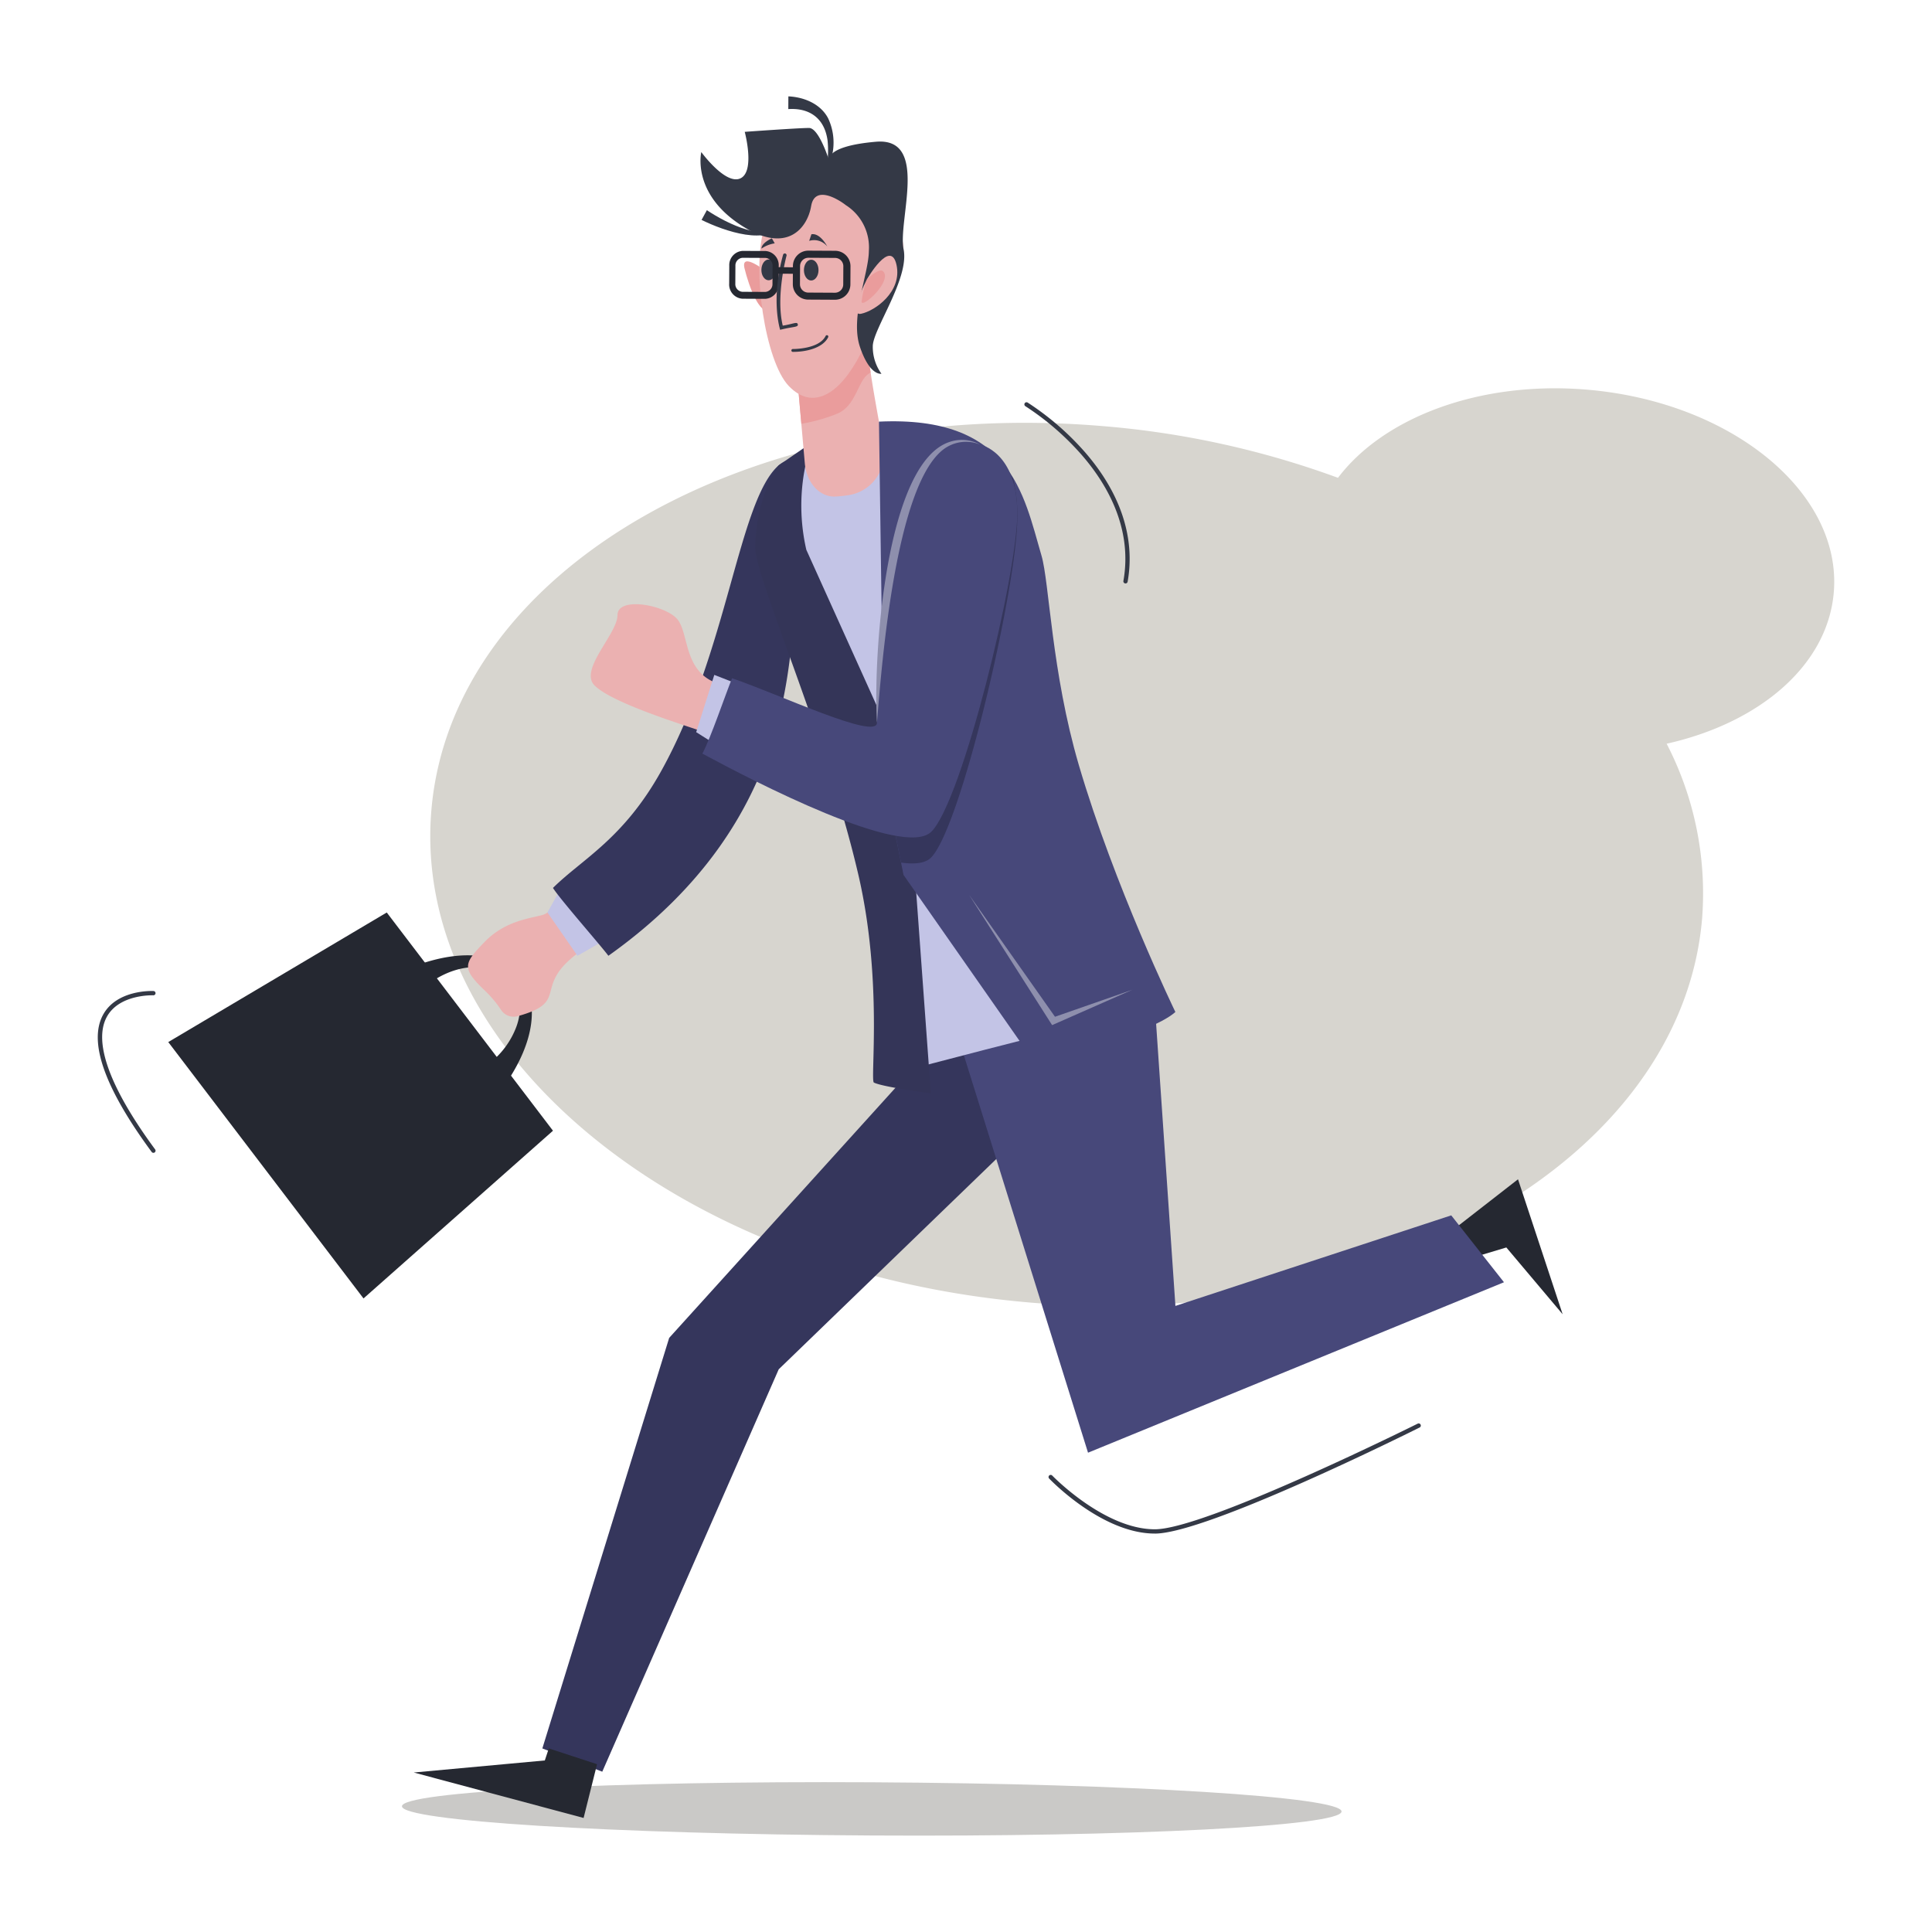 <svg xmlns="http://www.w3.org/2000/svg" xmlns:xlink="http://www.w3.org/1999/xlink" width="326" height="326" viewBox="0 0 326 326"><defs><clipPath id="a"><rect width="326" height="326" transform="translate(840 -6190)" fill="#fff"/></clipPath></defs><g transform="translate(-840 6190)" clip-path="url(#a)"><g transform="translate(856.499 -6173.738)"><path d="M2612.542,1796.087c-.016,2.479-35.515,4.3-79.295,4.049s-79.259-2.451-79.247-4.93,35.515-4.291,79.295-4.049S2612.553,1793.608,2612.542,1796.087Z" transform="translate(-2402.673 -1506.682)" fill="#cac9c7"/><path d="M2567.116,1352.351c59.207,5.065,110.034-23.926,113.529-64.755a54.9,54.9,0,0,0-5.981-29.53c15.649-3.5,27.146-13.195,28.2-25.505,1.44-16.819-17.165-32.144-41.555-34.23-18.144-1.551-34.381,4.66-42.1,14.868a150.707,150.707,0,0,0-39.449-8.705c-59.207-5.065-110.034,23.926-113.528,64.755s41.674,78.034,100.881,83.1Z" transform="translate(-2409.939 -1148.836)" fill="#d7d5cf"/><g transform="translate(11.894 0)"><path d="M2458.97,1441.221c17.335-6.576,25.885,5.06,15.316,20.111l-2.744-3.605a14.088,14.088,0,0,0,4.791-6.413c3.058-8.646-6.512-13.436-15.027-7.028l-2.332-3.062Z" transform="translate(-2417.566 -1294.407)" fill="#252831"/><path d="M2387.515,1486.244l-32.945-43.26,36.867-21.864,28.047,36.824Z" transform="translate(-2354.57 -1283.411)" fill="#252831"/><path d="M2498.546,1413.6c-2.459,1.824-2.38,2.978-3.895,3.4-2.217.615-6.3.991-9.756,4.557s-3.886,4.378-.19,7.964a19.409,19.409,0,0,1,2.951,3.45,2.534,2.534,0,0,0,2.812,1.107c9.7-2.669,1.253-5.2,12.314-12.1.575-.357,1.225-.757,1.947-1.19a29.644,29.644,0,0,0-6.179-7.2Z" transform="translate(-2431.53 -1278.868)" fill="#ebb1b1"/><path d="M2899.92,1543.557l11.47-8.927,7.531,22.776-9.5-11.271-8.051,2.415Z" transform="translate(-2683.639 -1351.904)" fill="#252831"/><path d="M2613.594,1442.85,2578,1458.623l-42.876,47.389-21.4,69.273,10.109,3.926,29.776-67.9,63.47-61.345Z" transform="translate(-2450.602 -1296.523)" fill="#35365c"/><path d="M2688.45,1463.275l22.784,72.929,70.185-28.761-8.9-11.287-46.54,15.281-3.466-50.657Z" transform="translate(-2556.036 -1307.342)" fill="#47487a"/><path d="M2481.808,1776.78l-.674,2.031-22.114,2.035,28.658,7.67,2.269-9.07Z" transform="translate(-2417.596 -1498.02)" fill="#252831"/><path d="M2518.133,1410.98,2515.9,1415l5.068,7.305,5.433-3.117Z" transform="translate(-2451.918 -1277.293)" fill="#c3c4e6"/><path d="M2536.469,1281.253c11.334-20.325,13.048-45.628,19.857-51.656a5.078,5.078,0,0,1,1.412-.825c2.594-.726,1.559,20.167,1.606,23.189-1.646,8.681.785,37.288-31.743,60.389-1.38-1.852-8.13-9.506-9.352-11.449C2523.2,1296,2530.1,1292.667,2536.469,1281.253Z" transform="translate(-2453.336 -1167.336)" fill="#35365c"/><path d="M2629.506,1284.7c-8.511-31.906-22.074-58.688-16.245-64.537,0,0,9.272-5.521,13.365-6.742,6.107-1.824,16.431-1.174,26.242,15.082,4.466,7.4,2.185,25.989,5.521,41.971s12.282,29.364,15.106,41.38c-17.41,4.569-19.465,4.969-36.355,9.4-1.749-5.5-4.957-26.532-7.634-36.562Z" transform="translate(-2509.814 -1157.661)" fill="#c3c4e6"/><path d="M2608.255,1223.535s-3.736,4.818-3.946,13.726c-.119,5.072,11.926,31.755,17.406,55.384,4.145,17.863,1.951,34.7,2.614,35.031,1.542.769,9.609,1.812,9.609,1.812l-3.922-53.853-17.089-37.859a33.246,33.246,0,0,1-.187-14.035c.512-2.118,1.527-3.074,2.526-5.041h0l-7.016,4.839Z" transform="translate(-2505.263 -1161.269)" fill="#343558"/><path d="M2621.84,1175.151l1.412,16.058c.289,3.3,2.534,5.731,5.14,5.6a18.792,18.792,0,0,0,2.046-.206,7.02,7.02,0,0,0,6.08-8.007c-.877-5.624-2.891-14.979-2.828-19.913.107-8.071-11.827,2.348-11.85,6.464Z" transform="translate(-2515.843 -1129.289)" fill="#ebb1b1"/><path d="M2633.69,1168.682c.107-8.071-11.827,2.348-11.85,6.464l.825,9.387a28.376,28.376,0,0,0,6.1-1.721c3.185-1.368,3.411-5.56,5.291-6.73a1.78,1.78,0,0,0,.293-.23,49.166,49.166,0,0,1-.662-7.17Z" transform="translate(-2515.843 -1129.289)" fill="#ea9c9c"/><path d="M2582.366,1122.31c3.431,2.292,10.149,5.62,12.671,2.308-2.252,3.8-9.693,1.245-13.567-.666Z" transform="translate(-2491.484 -1103.107)" fill="#343946"/><path d="M2603.149,1145.689s-4.216-3.307-3.518-.424,2.784,9.082,5.025,6.655-1.507-6.23-1.507-6.23Z" transform="translate(-2502.395 -1116.246)" fill="#ea9c9c"/><path d="M2615.785,1112.98c-.575.591-6.853.087-8.943,6.857s.182,22.3,4.156,26.488,8.555,1.594,12.132-5.406,10.514-15.983,5.493-22.693C2625.954,1114.662,2615.785,1112.98,2615.785,1112.98Z" transform="translate(-2506.314 -1097.477)" fill="#ebb1b1"/><path d="M2599.685,1100.512c-.591,3.565-4.017,8.447-12.092,3.05s-6.441-12.167-6.441-12.167,4.081,5.612,6.6,4.438.73-7.849.73-7.849,9.137-.662,10.851-.654,3.423,5.612,3.423,5.612-1.158-2.506,7.868-3.288,3.661,13.282,4.664,18.164-5.179,13.476-5.2,16.332a7.726,7.726,0,0,0,1.459,4.648s-1.943.464-3.629-4.541,1.487-12.358,1.507-16.165a8.436,8.436,0,0,0-3.879-7.734c-1.368-1.071-5.267-3.407-5.857.159Z" transform="translate(-2491.21 -1081.999)" fill="#343946"/><path d="M2649.1,1145.655s-3.335,6.322-1,5.842,6.96-3.724,5.969-8.249-4.973,2.407-4.973,2.407Z" transform="translate(-2531.188 -1114.816)" fill="#ebb1b1"/><path d="M2650.486,1149.444s2.051-2.011,2.725-1.3c1.575,1.658-3.649,6.345-3.641,5.088a16.665,16.665,0,0,1,.92-3.792Z" transform="translate(-2532.575 -1118.605)" fill="#ea9c9c"/><path d="M2627.483,1145.141c0,.968-.559,1.753-1.241,1.749s-1.225-.793-1.221-1.761.563-1.753,1.241-1.749S2627.487,1144.173,2627.483,1145.141Z" transform="translate(-2517.762 -1115.821)" fill="#343946"/><path d="M2609.383,1145.041c0,.968-.559,1.753-1.241,1.749s-1.229-.793-1.221-1.761.563-1.753,1.241-1.749S2609.386,1144.073,2609.383,1145.041Z" transform="translate(-2506.84 -1115.761)" fill="#343946"/><path d="M2627.631,1132.521l-.381,1.118a2.84,2.84,0,0,1,3.062.952S2629.13,1132.267,2627.631,1132.521Z" transform="translate(-2519.107 -1109.256)" fill="#343946"/><path d="M2606.97,1136.007a5.365,5.365,0,0,1,2.229-.884l-.48-.853s-1.745.766-1.749,1.737Z" transform="translate(-2506.87 -1110.324)" fill="#343946"/><path d="M2599.347,1139.65l-3.851-.02a2.4,2.4,0,0,0-2.26,2.515l-.016,3.014a2.4,2.4,0,0,0,2.233,2.542l3.851.02a2.4,2.4,0,0,0,2.26-2.514l.016-3.014A2.4,2.4,0,0,0,2599.347,1139.65Zm1.178,5.548a1.3,1.3,0,0,1-1.218,1.356l-3.851-.02a1.293,1.293,0,0,1-1.2-1.368l.016-3.014a1.294,1.294,0,0,1,1.218-1.356l3.851.02a1.293,1.293,0,0,1,1.2,1.368Z" transform="translate(-2498.573 -1113.558)" fill="#252831"/><path d="M2627.431,1139.554l-4.486-.024a2.6,2.6,0,0,0-2.629,2.574l-.016,3.086a2.6,2.6,0,0,0,2.6,2.6l4.485.024a2.6,2.6,0,0,0,2.629-2.574l.016-3.085A2.6,2.6,0,0,0,2627.431,1139.554Zm1.376,5.687a1.4,1.4,0,0,1-1.416,1.388l-4.485-.024a1.4,1.4,0,0,1-1.4-1.4l.016-3.085a1.4,1.4,0,0,1,1.416-1.388l4.485.024a1.4,1.4,0,0,1,1.4,1.4Z" transform="translate(-2514.914 -1113.498)" fill="#252831"/><path d="M2613.984,1153.605c0-.059-1.626-4.981.5-12.659a.3.3,0,0,1,.583.159c-.02.067-1.84,6.805-.638,11.8,1.773-.27,2.431-.73,2.538-.218s-.678.341-2.978.92Z" transform="translate(-2510.743 -1114.22)" fill="#343946"/><rect width="3.113" height="1.095" transform="matrix(1, 0.006, -0.006, 1, 102.523, 28.822)" fill="#252831"/><path d="M2618.386,1073.89c2.7.119,5.453,1.3,6.707,3.7a9.615,9.615,0,0,1,.809,5.509l-.317,1.781-.595-.1a16.759,16.759,0,0,0,.008-3.435c-.52-3.831-3.113-5.54-6.627-5.31l.012-2.142Z" transform="translate(-2513.749 -1073.89)" fill="#343946"/><path d="M2656.95,1212.183l.845,60.207,3.3,16.284,22.162,31.7s19.37-4.644,23.708-8.574c0,0-10.312-21.293-16.292-41.674-4.6-15.673-4.973-30.807-6.294-35.317-3.038-10.371-5.16-23.665-27.428-22.625Z" transform="translate(-2537.029 -1157.302)" fill="#47487a"/><path d="M2677.632,1227.225c-16.114-7.206-16.324,46.255-16.324,49.864,0,.678-.9.738-2.387.381l.063,3.629,2.879,14.2c2.36.333,4.176.111,5.124-.9,5.2-5.54,14.491-46.136,14.491-57.22a24.531,24.531,0,0,0-.734-6.718,19.761,19.761,0,0,0-2.391-3.212,1.5,1.5,0,0,0-.73-.024Z" transform="translate(-2538.218 -1166.011)" fill="#35365c"/><path d="M2619.92,1178.31a.242.242,0,0,1,.008-.484c.043,0,4.41.052,5.532-2.2a.241.241,0,0,1,.432.214c-.944,1.892-3.91,2.491-5.977,2.467Z" transform="translate(-2514.541 -1135.196)" fill="#343946"/><path d="M2556.017,1303.418c-6.29-1.935-4.958-8.828-7.258-11.124s-9.919-3.629-9.919-.484-6.532,9.193-3.871,11.85,12.334,5.806,17.414,7.5a16.822,16.822,0,0,1,2.3,1.087,88.492,88.492,0,0,0,3.986-7.952c-1.031-.353-1.935-.655-2.653-.873Z" transform="translate(-2463.041 -1204.266)" fill="#ebb1b1"/><path d="M2582.238,1320.03l-3.058,9.661,8.777,5.544,4.18-11.339Z" transform="translate(-2490.102 -1222.413)" fill="#c3c4e6"/><path d="M2628.693,1221.1c-16.114-6.762-17.414,43.538-17.414,46.925,0,3-16.439-4.763-24.45-7.5-1.115,2.725-3.6,10.089-5.009,12.719,8.554,4.608,33.984,17.827,38.648,13.163,5.2-5.2,14.491-43.3,14.491-53.7s-6.27-11.608-6.27-11.608Z" transform="translate(-2491.695 -1162.341)" fill="#47487a"/><path d="M2673.342,1220.833a6.308,6.308,0,0,0-6.357.932c-7.908,6.385-10.208,35.535-11.061,45.993-.666-11.434,1.5-43.855,12.255-47.377a6.438,6.438,0,0,1,5.16.452Z" transform="translate(-2536.343 -1162.074)" fill="#8e8fad"/><path d="M2695.3,1413.61l14.008,21.983,13.524-5.961-13.04,4.549Z" transform="translate(-2560.169 -1278.88)" fill="#8e8fad"/></g><path d="M2747.035,1657.08c-8.84,0-17.474-8.911-17.839-9.288a.362.362,0,1,1,.524-.5c.087.091,8.788,9.066,17.315,9.066s44.014-17.656,44.371-17.835a.364.364,0,0,1,.325.65c-1.463.73-35.923,17.91-44.7,17.91Z" transform="translate(-2568.667 -1414.572)" fill="#343946"/><path d="M2333.967,1481.833a.367.367,0,0,1-.293-.147c-7.916-10.74-10.68-18.513-8.229-23.1,2.3-4.3,8.285-4.069,8.535-4.057a.361.361,0,0,1-.032.722c-.06,0-5.782-.218-7.865,3.68-2.276,4.26.551,11.977,8.174,22.324a.365.365,0,0,1-.075.508.357.357,0,0,1-.214.071Z" transform="translate(-2324.58 -1303.569)" fill="#343946"/><path d="M2735.885,1234.593a.334.334,0,0,1-.063,0,.361.361,0,0,1-.294-.42c1.61-9.066-2.962-16.593-7.079-21.309a45.715,45.715,0,0,0-9.455-8.17.361.361,0,0,1,.373-.619,46.515,46.515,0,0,1,9.625,8.313c6.056,6.936,8.563,14.511,7.25,21.912a.362.362,0,0,1-.357.3Z" transform="translate(-2562.467 -1152.411)" fill="#343946"/></g></g></svg>